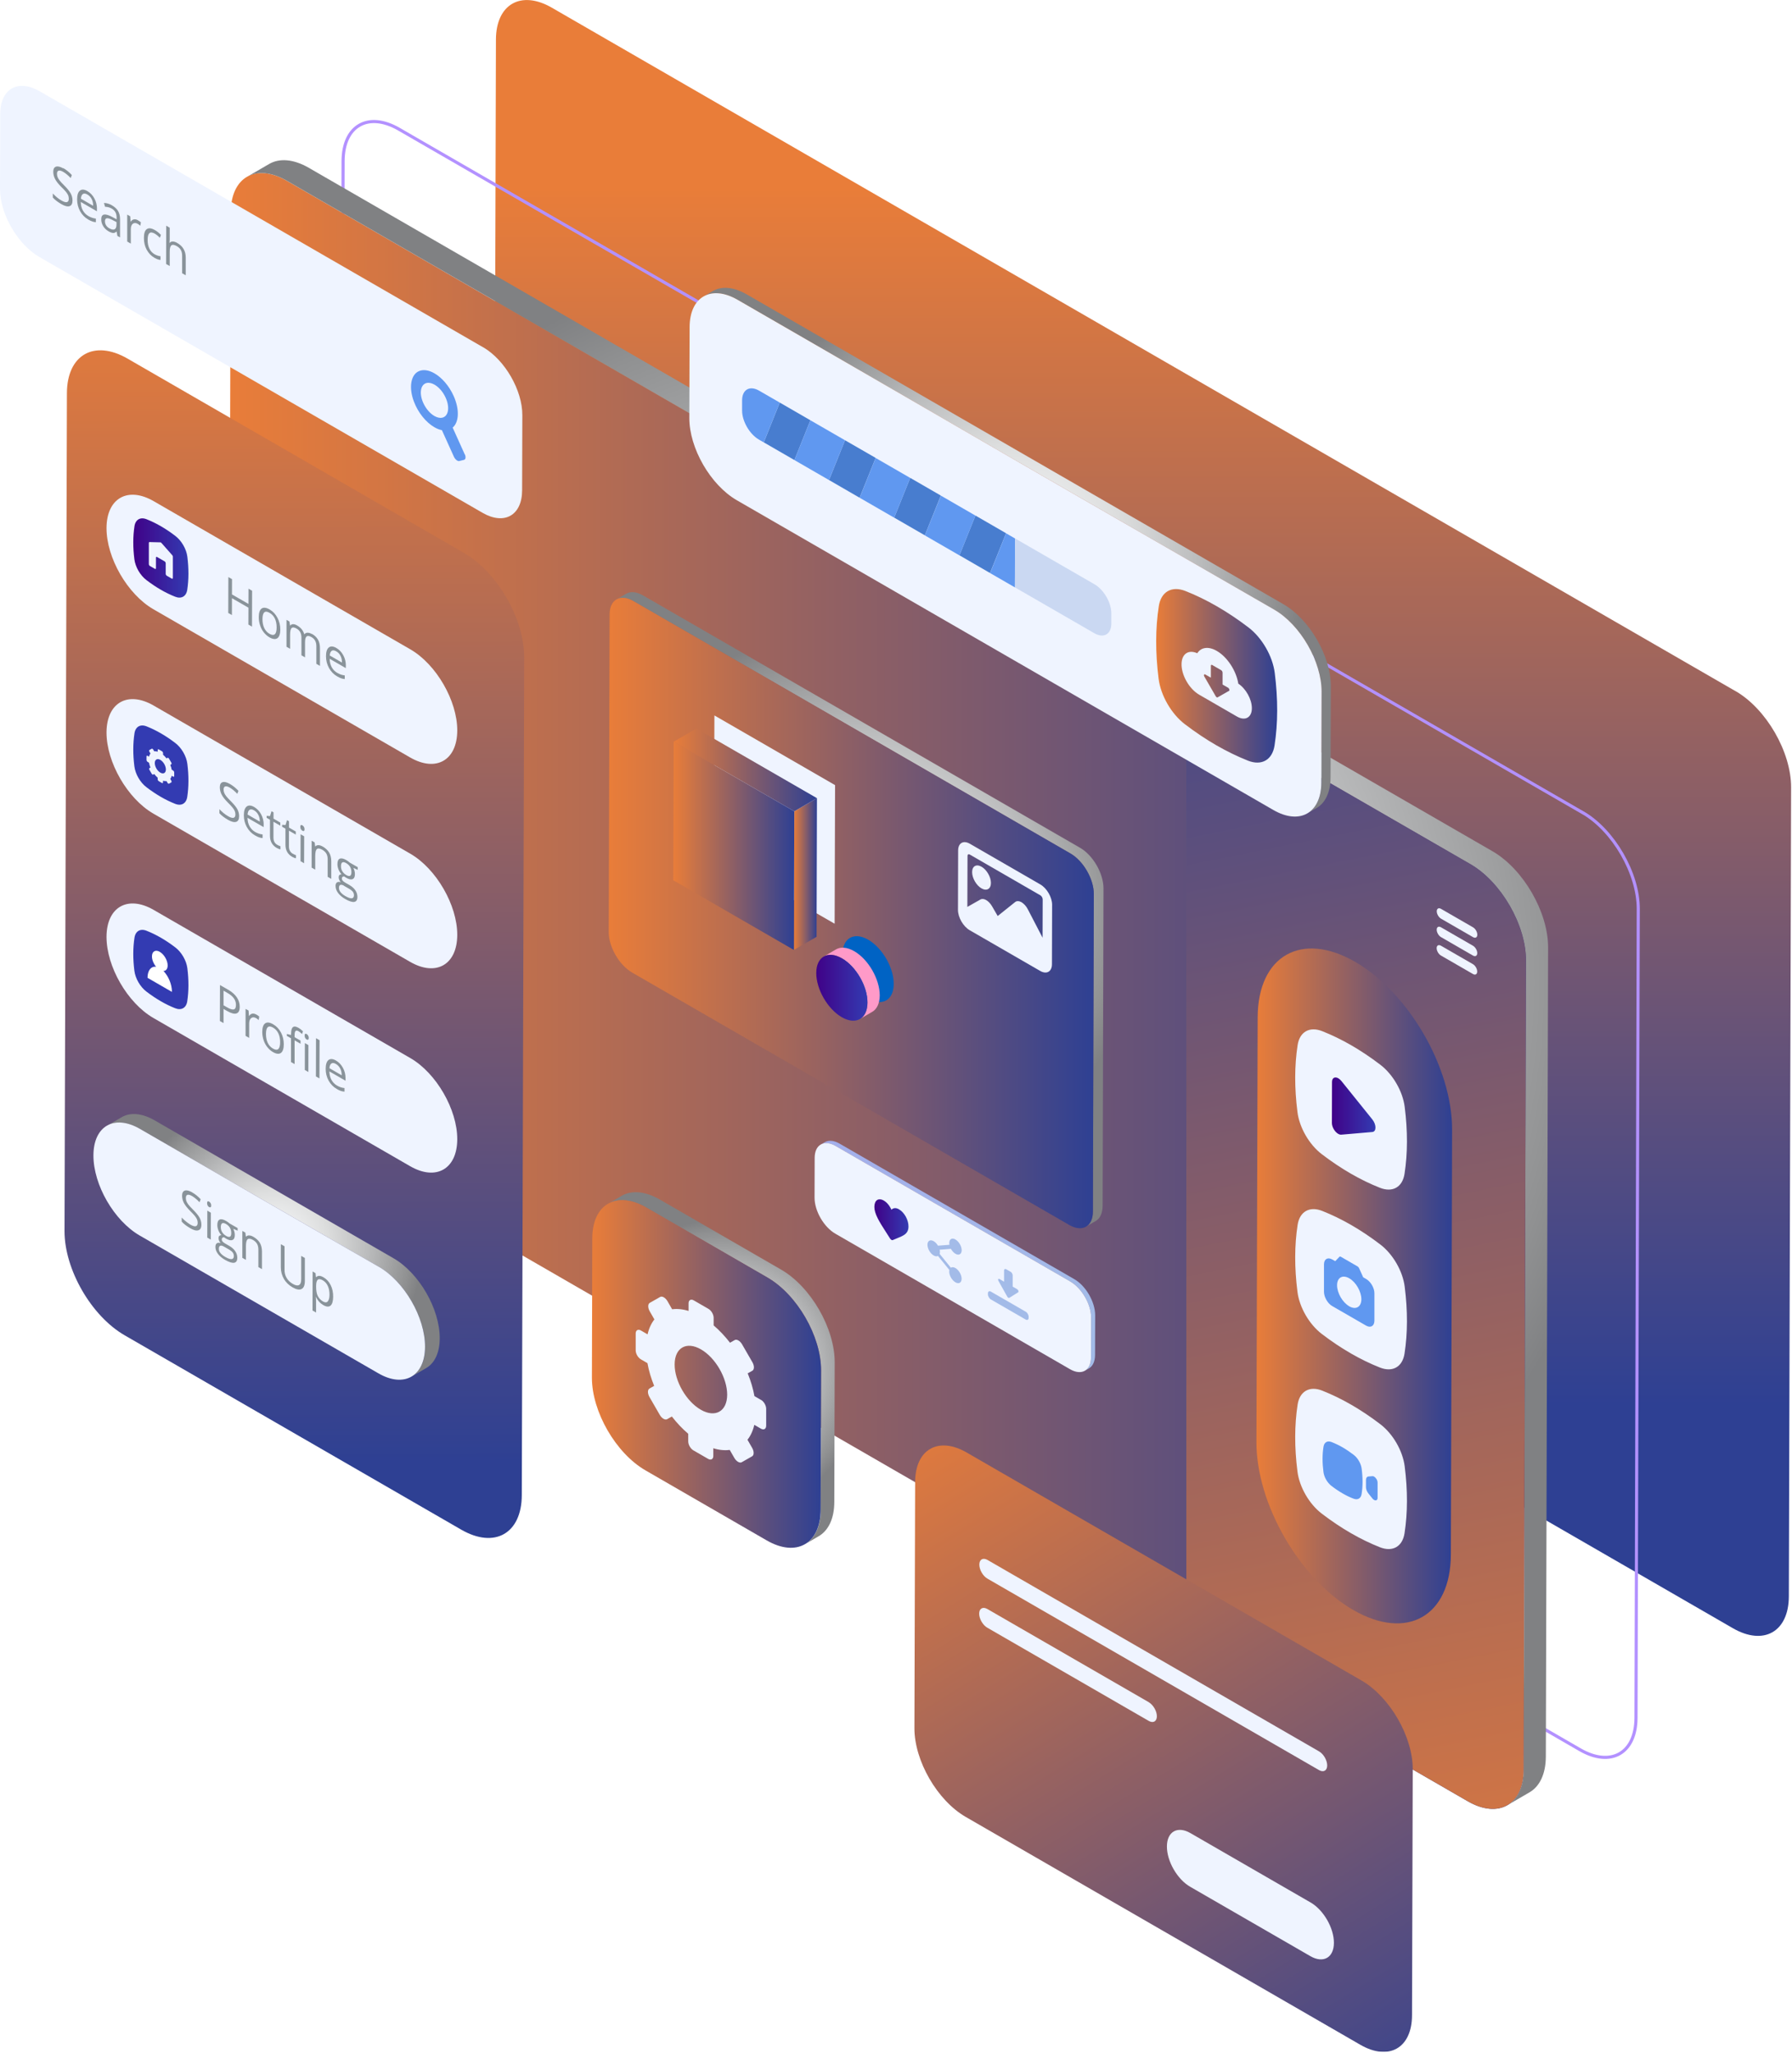 <svg xmlns="http://www.w3.org/2000/svg" width="323" height="370" viewBox="0 0 323 370" fill="none"><g clip-path="url(#clip0_483_35843)"><path d="M312.82 124.56C318.37 127.76 322.85 135.53 322.84 141.91L322.43 287.73C322.41 294.11 317.9 296.67 312.35 293.47L99.001 170.29C93.451 167.09 88.971 159.33 88.981 152.95L89.391 7.13C89.41 0.75 93.921 -1.82 99.471 1.39L312.82 124.57V124.56Z" fill="url(#paint0_linear_483_35843)"></path><path d="M285.27 146.46C290.82 149.66 295.3 157.43 295.29 163.81L294.88 309.63C294.86 316.01 290.35 318.57 284.8 315.37L71.45 192.19C65.9 188.99 61.42 181.23 61.43 174.85L61.84 29.03C61.86 22.65 66.37 20.08 71.92 23.29L285.27 146.47V146.46Z" stroke="#B391FF" stroke-width="0.56" stroke-miterlimit="10"></path><g filter="url(#filter0_d_483_35843)"><path d="M265.03 155.751C270.58 158.951 275.06 166.721 275.05 173.101L274.64 318.921C274.62 325.301 270.11 327.861 264.56 324.661L51.2 201.471C45.65 198.271 41.17 190.511 41.18 184.131L41.59 38.31C41.61 31.93 46.12 29.36 51.67 32.571L265.02 155.751H265.03Z" fill="url(#paint1_linear_483_35843)"></path><path d="M269.019 153.43L55.669 30.25C52.879 28.64 50.349 28.49 48.519 29.55L44.529 31.87C46.359 30.81 48.889 30.96 51.679 32.57L265.029 155.75C270.579 158.95 275.059 166.72 275.049 173.1L274.639 318.92C274.639 322.09 273.509 324.31 271.709 325.36L275.699 323.04C277.499 321.99 278.619 319.77 278.629 316.6L279.039 170.78C279.059 164.4 274.569 156.64 269.019 153.43Z" fill="url(#paint2_radial_483_35843)"></path></g><g filter="url(#filter1_d_483_35843)"><path d="M83.631 99.66C89.651 103.13 94.501 111.55 94.481 118.47L94.051 269.48C94.031 276.4 89.151 279.18 83.131 275.7L22.481 240.68C16.461 237.21 11.611 228.8 11.631 221.88L12.061 70.87C12.081 63.95 16.961 61.16 22.981 64.63L83.631 99.65V99.66Z" fill="url(#paint3_linear_483_35843)"></path></g><path d="M73.969 117.04C78.639 119.74 82.429 126.3 82.419 131.67C82.399 137.05 78.589 139.22 73.919 136.52L27.649 109.81C22.979 107.11 19.189 100.55 19.199 95.17C19.219 89.8 23.029 87.63 27.699 90.33L73.969 117.04Z" fill="#EFF4FF"></path><path d="M73.969 153.88C78.639 156.58 82.429 163.14 82.419 168.51C82.399 173.89 78.589 176.06 73.919 173.36L27.649 146.65C22.979 143.95 19.189 137.39 19.199 132.01C19.219 126.64 23.029 124.47 27.699 127.17L73.969 153.88Z" fill="#EFF4FF"></path><path d="M73.969 190.71C78.639 193.41 82.429 199.97 82.419 205.34C82.399 210.72 78.589 212.89 73.919 210.19L27.649 183.48C22.979 180.78 19.189 174.22 19.199 168.84C19.219 163.47 23.029 161.3 27.699 164L73.969 190.71Z" fill="#EFF4FF"></path><path d="M70.919 226.78L27.889 201.94C25.569 200.6 23.459 200.47 21.939 201.36L19.289 202.9C20.809 202.02 22.919 202.14 25.239 203.48L68.269 228.32C72.889 230.99 76.629 237.45 76.609 242.76C76.609 245.4 75.669 247.25 74.169 248.12L76.819 246.58C78.319 245.71 79.249 243.85 79.259 241.22C79.279 235.91 75.539 229.44 70.919 226.78Z" fill="url(#paint4_radial_483_35843)"></path><path d="M68.27 228.31C72.89 230.98 76.63 237.44 76.61 242.75C76.59 248.06 72.83 250.2 68.21 247.53L25.18 222.69C20.56 220.02 16.83 213.56 16.84 208.25C16.85 202.94 20.61 200.8 25.23 203.47L68.26 228.31H68.27Z" fill="#EFF4FF"></path><path d="M34.63 214.91C35.19 215.23 35.71 215.65 36.17 216.15L35.96 216.69C35.49 216.19 35.05 215.83 34.61 215.57C34.26 215.37 33.99 215.3 33.79 215.35C33.6 215.41 33.5 215.6 33.5 215.9C33.5 216.13 33.53 216.33 33.6 216.51C33.68 216.7 33.8 216.9 33.96 217.12C34.13 217.34 34.39 217.62 34.74 217.97C35.33 218.56 35.74 219.06 35.96 219.45C36.18 219.86 36.3 220.28 36.3 220.73C36.3 221.29 36.11 221.64 35.75 221.74C35.39 221.86 34.9 221.73 34.29 221.37C33.62 220.98 33.11 220.59 32.75 220.18V219.45C32.98 219.69 33.24 219.93 33.51 220.15C33.78 220.37 34.05 220.56 34.31 220.72C34.75 220.97 35.08 221.07 35.3 221.01C35.52 220.94 35.63 220.74 35.63 220.4C35.63 220.18 35.59 219.97 35.51 219.78C35.43 219.6 35.31 219.39 35.12 219.16C34.94 218.94 34.65 218.63 34.28 218.26C33.76 217.74 33.39 217.27 33.16 216.85C32.93 216.42 32.82 215.97 32.82 215.5C32.82 215.03 32.98 214.7 33.31 214.59C33.64 214.48 34.07 214.59 34.61 214.89L34.63 214.91Z" fill="#89939A"></path><path d="M37.359 223.06L37.369 218.21L38.009 218.58L37.999 223.43L37.359 223.06Z" fill="#89939A"></path><path d="M37.7 217.57C37.59 217.51 37.5 217.42 37.43 217.29C37.36 217.17 37.33 217.03 37.33 216.86C37.33 216.69 37.36 216.59 37.43 216.54C37.51 216.5 37.6 216.52 37.7 216.58C37.8 216.64 37.89 216.73 37.96 216.85C38.04 216.98 38.07 217.12 38.07 217.29C38.07 217.46 38.03 217.55 37.95 217.59C37.88 217.63 37.79 217.62 37.69 217.56L37.7 217.57Z" fill="#89939A"></path><path d="M42.831 221.36V221.82L42.05 221.48C42.12 221.62 42.181 221.79 42.24 221.99C42.3 222.19 42.321 222.39 42.321 222.6C42.321 223.08 42.181 223.37 41.901 223.49C41.611 223.61 41.23 223.53 40.73 223.24C40.611 223.17 40.49 223.09 40.38 223C40.1 223.01 39.971 223.14 39.971 223.39C39.971 223.52 40.011 223.65 40.111 223.76C40.211 223.88 40.37 224.01 40.6 224.14L41.35 224.57C41.81 224.84 42.16 225.15 42.401 225.52C42.651 225.88 42.77 226.28 42.77 226.69C42.77 227.23 42.581 227.53 42.2 227.6C41.821 227.66 41.27 227.48 40.55 227.07C40.001 226.75 39.571 226.39 39.27 225.98C38.971 225.57 38.821 225.15 38.831 224.72C38.831 224.43 38.91 224.22 39.081 224.09C39.24 223.97 39.48 223.96 39.77 224.06C39.66 223.94 39.571 223.8 39.501 223.64C39.42 223.48 39.391 223.32 39.391 223.17C39.391 222.99 39.431 222.85 39.511 222.77C39.59 222.69 39.721 222.63 39.901 222.61C39.681 222.38 39.501 222.1 39.37 221.77C39.24 221.44 39.17 221.12 39.17 220.8C39.17 220.27 39.31 219.94 39.59 219.81C39.87 219.69 40.261 219.77 40.77 220.07C40.99 220.2 41.191 220.34 41.361 220.5L42.821 221.34L42.831 221.36ZM40.37 224.69C40.081 224.52 39.85 224.47 39.691 224.54C39.52 224.61 39.45 224.79 39.45 225.09C39.45 225.35 39.541 225.61 39.74 225.85C39.931 226.09 40.211 226.32 40.571 226.53C41.111 226.84 41.501 226.97 41.761 226.94C42.02 226.9 42.141 226.73 42.151 226.41C42.151 226.15 42.081 225.92 41.941 225.74C41.8 225.56 41.531 225.35 41.141 225.13L40.37 224.69ZM40.74 222.75C41.37 223.11 41.681 222.95 41.681 222.25C41.681 221.52 41.37 220.98 40.74 220.61C40.441 220.44 40.2 220.39 40.041 220.49C39.88 220.58 39.8 220.81 39.8 221.18C39.8 221.52 39.88 221.82 40.05 222.09C40.221 222.36 40.45 222.58 40.751 222.75" fill="#89939A"></path><path d="M45.69 222.93C46.19 223.22 46.58 223.58 46.84 224.01C47.09 224.44 47.22 224.96 47.22 225.59V228.75L46.57 228.38V225.24C46.57 224.85 46.5 224.5 46.35 224.22C46.19 223.93 45.95 223.69 45.62 223.5C45.17 223.24 44.85 223.2 44.65 223.35C44.44 223.5 44.34 223.9 44.33 224.53V227.08L43.68 226.71V221.86L44.22 222.16L44.32 222.88L44.35 222.9C44.48 222.74 44.66 222.66 44.9 222.67C45.14 222.67 45.4 222.76 45.69 222.93Z" fill="#89939A"></path><path d="M54.949 226.74V230.93C54.939 231.67 54.739 232.14 54.349 232.33C53.969 232.53 53.429 232.43 52.749 232.04C52.069 231.65 51.539 231.14 51.169 230.5C50.799 229.86 50.619 229.17 50.619 228.42V224.25L51.289 224.63V228.86C51.279 229.4 51.399 229.89 51.659 230.32C51.909 230.76 52.289 231.13 52.799 231.42C53.269 231.69 53.639 231.76 53.899 231.61C54.159 231.46 54.289 231.13 54.289 230.58V226.36L54.959 226.74H54.949Z" fill="#89939A"></path><path d="M59.6 231.62C59.91 232.24 60.06 232.94 60.05 233.73C60.04 234.52 59.89 235.05 59.58 235.32C59.27 235.58 58.84 235.55 58.29 235.24C58.02 235.08 57.77 234.89 57.54 234.64C57.31 234.39 57.12 234.1 56.97 233.77L56.93 233.74C56.96 234.04 56.97 234.32 56.97 234.57V236.57L56.33 236.2L56.35 229.17L56.87 229.47L56.95 230.18L56.98 230.2C57.15 230.03 57.34 229.95 57.56 229.96C57.78 229.96 58.03 230.06 58.31 230.22C58.87 230.54 59.3 231.01 59.6 231.63V231.62ZM59.07 234.56C59.28 234.34 59.39 233.93 59.39 233.34C59.39 232.75 59.29 232.21 59.08 231.77C58.88 231.33 58.58 231 58.21 230.78C57.78 230.53 57.47 230.49 57.28 230.65C57.09 230.81 56.98 231.19 56.98 231.79V231.95C56.98 232.63 57.08 233.18 57.28 233.59C57.48 233.99 57.79 234.32 58.23 234.58C58.59 234.79 58.88 234.78 59.09 234.56" fill="#89939A"></path><path d="M29.01 94.85C29.87 95.35 30.74 95.93 31.6 96.59C32.72 97.44 33.6 98.96 33.77 100.35C34.04 102.49 34.03 104.48 33.75 106.31C33.57 107.49 32.69 108 31.57 107.55C30.71 107.21 29.84 106.79 28.98 106.29C28.12 105.79 27.25 105.21 26.39 104.55C25.27 103.7 24.39 102.18 24.22 100.79C23.95 98.65 23.96 96.66 24.24 94.83C24.42 93.65 25.3 93.14 26.42 93.59C27.28 93.93 28.15 94.35 29.01 94.85Z" fill="url(#paint5_linear_483_35843)"></path><path d="M29 97.77C29 97.77 29.06 97.81 29.08 97.84L31.05 100.07C31.12 100.14 31.16 100.24 31.16 100.33V104.18C31.15 104.3 31.06 104.35 30.96 104.29L30.06 103.77C29.96 103.71 29.87 103.56 29.87 103.44V101.52C29.87 101.4 29.79 101.26 29.69 101.19L28.3 100.39C28.2 100.33 28.11 100.38 28.11 100.5V102.42C28.11 102.54 28.02 102.59 27.92 102.53L27.02 102.01C26.92 101.95 26.83 101.8 26.83 101.68V97.83C26.84 97.75 26.88 97.69 26.95 97.7L28.93 97.75C28.93 97.75 28.98 97.75 29.01 97.78L29 97.77Z" fill="#EFF4FF"></path><path d="M45.441 106.48L45.421 112.95L44.771 112.57L44.781 109.53L41.811 107.82L41.801 110.86L41.141 110.48L41.161 104.01L41.821 104.39L41.811 107.14L44.781 108.85L44.791 106.1L45.441 106.48Z" fill="#89939A"></path><path d="M50.001 111.33C50.351 111.99 50.521 112.7 50.521 113.47C50.521 114.24 50.341 114.78 50.001 115.03C49.651 115.27 49.171 115.22 48.561 114.87C48.181 114.65 47.851 114.35 47.551 113.98C47.251 113.61 47.031 113.18 46.881 112.71C46.721 112.24 46.641 111.75 46.641 111.23C46.641 110.44 46.821 109.92 47.161 109.68C47.511 109.44 47.991 109.5 48.601 109.85C49.211 110.2 49.661 110.69 50.001 111.34V111.33ZM49.531 114.32C49.751 114.12 49.861 113.71 49.861 113.08C49.861 112.45 49.751 111.93 49.541 111.48C49.321 111.04 49.011 110.69 48.581 110.45C48.151 110.21 47.851 110.18 47.631 110.38C47.421 110.57 47.311 110.98 47.311 111.6C47.311 112.22 47.421 112.76 47.631 113.2C47.851 113.65 48.161 114 48.581 114.24C49.001 114.48 49.311 114.5 49.531 114.31" fill="#89939A"></path><path d="M56.251 114.26C56.721 114.53 57.081 114.88 57.321 115.3C57.561 115.72 57.671 116.24 57.671 116.86V120.02L57.021 119.65V116.5C57.021 116.11 56.961 115.78 56.811 115.5C56.671 115.23 56.451 115 56.141 114.83C55.741 114.6 55.451 114.56 55.261 114.72C55.071 114.87 54.981 115.23 54.981 115.77V118.48L54.331 118.11V114.96C54.331 114.57 54.271 114.24 54.121 113.96C53.981 113.69 53.761 113.46 53.451 113.29C53.051 113.06 52.751 113.03 52.571 113.19C52.381 113.36 52.291 113.76 52.291 114.39V116.94L51.641 116.57V111.72L52.171 112.02L52.281 112.74L52.311 112.76C52.431 112.59 52.601 112.51 52.821 112.5C53.041 112.5 53.281 112.57 53.551 112.73C54.211 113.11 54.641 113.63 54.841 114.3L54.871 114.32C55.001 114.14 55.181 114.04 55.421 114.04C55.661 114.03 55.931 114.11 56.241 114.29L56.251 114.26Z" fill="#89939A"></path><path d="M62.33 119.95V120.42L59.42 118.74C59.43 119.31 59.56 119.82 59.79 120.26C60.03 120.69 60.36 121.03 60.79 121.28C61.24 121.54 61.7 121.69 62.14 121.73V122.39C61.91 122.37 61.7 122.33 61.5 122.26C61.3 122.19 61.05 122.08 60.77 121.91C60.15 121.55 59.66 121.05 59.3 120.4C58.94 119.76 58.76 119.04 58.76 118.27C58.76 117.5 58.93 116.96 59.27 116.7C59.6 116.43 60.06 116.46 60.63 116.79C61.15 117.09 61.57 117.53 61.88 118.11C62.19 118.69 62.34 119.3 62.34 119.96L62.33 119.95ZM59.43 118.14L61.64 119.42C61.64 118.96 61.55 118.55 61.37 118.2C61.19 117.85 60.94 117.58 60.6 117.39C60.26 117.2 59.99 117.16 59.79 117.3C59.59 117.44 59.47 117.72 59.43 118.14Z" fill="#89939A"></path><path d="M29.01 132.18C29.87 132.68 30.74 133.26 31.6 133.92C32.72 134.77 33.6 136.29 33.77 137.68C34.04 139.82 34.03 141.81 33.75 143.64C33.57 144.82 32.69 145.33 31.57 144.88C30.71 144.54 29.84 144.12 28.98 143.62C28.12 143.12 27.25 142.54 26.39 141.88C25.27 141.03 24.39 139.51 24.22 138.12C23.95 135.98 23.96 133.99 24.24 132.16C24.42 130.98 25.3 130.47 26.42 130.92C27.28 131.26 28.15 131.68 29.01 132.18Z" fill="url(#paint6_linear_483_35843)"></path><path d="M31.2 138.88C31.31 138.94 31.4 139.1 31.4 139.22V139.86C31.4 139.99 31.31 140.04 31.2 139.97L30.95 139.82C30.9 140.05 30.81 140.24 30.69 140.39L30.87 140.7C30.95 140.83 30.95 140.98 30.87 141.02L30.47 141.25C30.47 141.25 30.38 141.26 30.33 141.24C30.28 141.21 30.23 141.16 30.19 141.09L30.01 140.78C29.82 140.81 29.61 140.78 29.38 140.72V141.01C29.38 141.14 29.29 141.19 29.18 141.12L28.62 140.8C28.51 140.74 28.42 140.59 28.42 140.46V140.17C28.2 139.98 27.99 139.76 27.8 139.51L27.62 139.61C27.62 139.61 27.53 139.63 27.48 139.6C27.43 139.57 27.38 139.52 27.34 139.45L26.94 138.76C26.86 138.63 26.86 138.48 26.94 138.44L27.12 138.34C27 138.05 26.91 137.76 26.86 137.47L26.61 137.32C26.5 137.26 26.41 137.1 26.41 136.98V136.34C26.41 136.21 26.5 136.16 26.61 136.23L26.86 136.38C26.91 136.15 27 135.96 27.12 135.81L26.94 135.5C26.86 135.37 26.86 135.22 26.94 135.18L27.34 134.95C27.34 134.95 27.43 134.93 27.48 134.96C27.53 134.99 27.58 135.04 27.62 135.11L27.8 135.42C27.99 135.39 28.2 135.42 28.43 135.48V135.19C28.43 135.06 28.52 135.01 28.63 135.08L29.19 135.4C29.3 135.46 29.39 135.62 29.39 135.74V136.03C29.61 136.22 29.82 136.44 30.01 136.69L30.19 136.59C30.19 136.59 30.28 136.57 30.33 136.6C30.38 136.63 30.43 136.68 30.47 136.75L30.87 137.44C30.95 137.57 30.95 137.72 30.87 137.76L30.69 137.86C30.81 138.15 30.9 138.44 30.95 138.73L31.2 138.88ZM28.9 139.26C29.45 139.58 29.9 139.32 29.9 138.69C29.9 138.06 29.46 137.28 28.9 136.96C28.35 136.64 27.9 136.9 27.9 137.53C27.9 138.17 28.34 138.94 28.9 139.26Z" fill="#EFF4FF"></path><path d="M41.441 141.3C42.001 141.62 42.511 142.04 42.981 142.54L42.771 143.08C42.301 142.58 41.851 142.21 41.421 141.96C41.071 141.76 40.801 141.68 40.601 141.74C40.411 141.8 40.311 141.97 40.301 142.28C40.301 142.5 40.341 142.71 40.411 142.89C40.481 143.08 40.601 143.27 40.771 143.5C40.941 143.72 41.201 144 41.551 144.35C42.141 144.94 42.541 145.42 42.771 145.83C42.991 146.24 43.101 146.66 43.101 147.1C43.101 147.67 42.921 148.02 42.561 148.13C42.201 148.24 41.711 148.12 41.091 147.76C40.431 147.38 39.911 146.98 39.551 146.58V145.85C39.781 146.09 40.041 146.33 40.301 146.55C40.571 146.77 40.841 146.96 41.111 147.11C41.541 147.36 41.881 147.46 42.101 147.4C42.321 147.33 42.431 147.14 42.431 146.8C42.431 146.57 42.391 146.36 42.311 146.18C42.231 145.99 42.101 145.78 41.921 145.56C41.741 145.33 41.451 145.03 41.081 144.66C40.561 144.14 40.181 143.66 39.961 143.24C39.741 142.82 39.621 142.36 39.621 141.89C39.621 141.39 39.791 141.08 40.111 140.98C40.441 140.87 40.871 140.98 41.411 141.29L41.441 141.3Z" fill="#89939A"></path><path d="M47.521 148.62V149.08L44.611 147.4C44.621 147.98 44.741 148.48 44.981 148.92C45.221 149.35 45.551 149.7 45.981 149.95C46.411 150.2 46.891 150.36 47.331 150.4V151.05C47.101 151.04 46.891 150.99 46.691 150.92C46.491 150.85 46.241 150.74 45.961 150.57C45.331 150.21 44.841 149.7 44.491 149.07C44.131 148.42 43.951 147.71 43.951 146.94C43.951 146.17 44.121 145.63 44.461 145.37C44.791 145.1 45.251 145.13 45.811 145.45C46.341 145.76 46.761 146.2 47.071 146.78C47.381 147.36 47.531 147.98 47.531 148.63L47.521 148.62ZM44.621 146.81L46.831 148.09C46.831 147.63 46.741 147.22 46.561 146.87C46.381 146.52 46.121 146.24 45.791 146.05C45.461 145.86 45.181 145.83 44.981 145.96C44.771 146.1 44.661 146.38 44.621 146.81Z" fill="#89939A"></path><path d="M49.3 146.42V147.55L50.52 148.26V148.82L49.291 148.11V150.97C49.291 151.26 49.34 151.52 49.461 151.75C49.581 151.97 49.751 152.14 49.961 152.26C50.071 152.33 50.181 152.38 50.291 152.43C50.401 152.47 50.48 152.5 50.55 152.52V153.08C50.48 153.08 50.38 153.05 50.24 153C50.111 152.94 49.98 152.89 49.88 152.83C49.06 152.36 48.66 151.63 48.66 150.64V147.75L48.06 147.4V147.05L48.67 147.09L48.941 146.21L49.31 146.42H49.3Z" fill="#89939A"></path><path d="M52.092 148.03V149.16L53.312 149.87V150.43L52.082 149.72V152.58C52.082 152.87 52.132 153.13 52.262 153.36C52.382 153.58 52.552 153.75 52.762 153.87C52.872 153.93 52.982 153.99 53.092 154.04C53.192 154.08 53.282 154.1 53.342 154.13V154.69C53.272 154.69 53.172 154.66 53.032 154.61C52.902 154.55 52.772 154.5 52.672 154.44C51.852 153.97 51.452 153.24 51.452 152.25V149.36L50.852 149.01V148.66L51.462 148.7L51.732 147.82L52.102 148.03H52.092Z" fill="#89939A"></path><path d="M54.17 155.22L54.18 150.37L54.83 150.74L54.81 155.59L54.17 155.22Z" fill="#89939A"></path><path d="M54.511 149.73C54.401 149.67 54.311 149.58 54.241 149.46C54.161 149.34 54.131 149.19 54.131 149.02C54.131 148.85 54.161 148.75 54.241 148.72C54.311 148.68 54.401 148.69 54.511 148.76C54.611 148.82 54.701 148.91 54.781 149.03C54.851 149.15 54.891 149.3 54.891 149.46C54.891 149.62 54.851 149.73 54.781 149.77C54.701 149.81 54.611 149.79 54.511 149.73Z" fill="#89939A"></path><path d="M58.18 152.58C58.68 152.87 59.07 153.24 59.33 153.67C59.58 154.1 59.71 154.62 59.71 155.25V158.41L59.06 158.04V154.9C59.06 154.5 58.99 154.17 58.84 153.88C58.68 153.6 58.44 153.36 58.11 153.17C57.66 152.91 57.34 152.86 57.14 153.02C56.93 153.17 56.83 153.57 56.82 154.2V156.75L56.17 156.38V151.53L56.71 151.83L56.81 152.55L56.84 152.57C56.97 152.4 57.15 152.33 57.39 152.33C57.63 152.33 57.89 152.42 58.18 152.59V152.58Z" fill="#89939A"></path><path d="M64.481 156.32V156.78L63.7 156.43C63.77 156.58 63.831 156.75 63.891 156.95C63.95 157.14 63.971 157.35 63.971 157.56C63.971 158.03 63.831 158.33 63.55 158.45C63.27 158.57 62.88 158.49 62.391 158.2C62.261 158.13 62.141 158.04 62.031 157.96C61.751 157.96 61.62 158.1 61.62 158.35C61.62 158.48 61.66 158.6 61.761 158.72C61.861 158.84 62.02 158.97 62.251 159.1L63.001 159.53C63.461 159.8 63.81 160.11 64.05 160.47C64.3 160.83 64.421 161.23 64.421 161.65C64.421 162.19 64.231 162.49 63.85 162.56C63.471 162.62 62.92 162.44 62.211 162.03C61.651 161.71 61.23 161.34 60.931 160.94C60.63 160.53 60.48 160.11 60.48 159.67C60.48 159.38 60.56 159.17 60.73 159.05C60.901 158.93 61.13 158.92 61.42 159.01C61.321 158.9 61.221 158.76 61.151 158.6C61.071 158.43 61.041 158.28 61.041 158.13C61.041 157.95 61.081 157.81 61.16 157.73C61.24 157.65 61.37 157.59 61.55 157.57C61.331 157.34 61.151 157.06 61.02 156.73C60.891 156.4 60.821 156.08 60.821 155.76C60.821 155.22 60.961 154.89 61.24 154.77C61.52 154.65 61.91 154.72 62.42 155.02C62.641 155.15 62.84 155.29 63.02 155.46L64.481 156.3V156.32ZM62.02 159.65C61.73 159.48 61.501 159.43 61.34 159.5C61.17 159.56 61.1 159.75 61.1 160.04C61.1 160.3 61.191 160.56 61.391 160.81C61.581 161.05 61.861 161.28 62.221 161.49C62.761 161.8 63.151 161.94 63.41 161.91C63.67 161.87 63.791 161.69 63.8 161.38C63.8 161.12 63.73 160.9 63.59 160.72C63.45 160.54 63.181 160.33 62.791 160.11L62.02 159.67M62.401 157.71C63.02 158.07 63.331 157.9 63.34 157.21C63.34 156.48 63.031 155.94 62.401 155.57C62.1 155.4 61.861 155.35 61.7 155.44C61.541 155.54 61.461 155.76 61.461 156.13C61.461 156.47 61.541 156.78 61.711 157.04C61.88 157.32 62.111 157.54 62.41 157.71" fill="#89939A"></path><path d="M29.01 169.02C29.87 169.52 30.74 170.1 31.6 170.76C32.72 171.61 33.6 173.13 33.77 174.52C34.04 176.66 34.03 178.65 33.75 180.48C33.57 181.66 32.69 182.17 31.57 181.72C30.71 181.38 29.84 180.96 28.98 180.46C28.12 179.96 27.25 179.38 26.39 178.72C25.27 177.87 24.39 176.35 24.22 174.96C23.95 172.82 23.96 170.83 24.24 169C24.42 167.82 25.3 167.31 26.42 167.76C27.28 168.1 28.15 168.52 29.01 169.02Z" fill="url(#paint7_linear_483_35843)"></path><path d="M28.8 171.56C29.58 172.01 30.22 173.11 30.22 174.01C30.22 174.64 29.91 175 29.46 175.01C30.35 175.91 31 177.43 30.99 178.78L26.59 176.24C26.59 174.89 27.25 174.12 28.14 174.25C27.69 173.72 27.38 172.99 27.39 172.37C27.39 171.47 28.03 171.1 28.81 171.56H28.8Z" fill="white"></path><path d="M41.101 178.37C42.511 179.18 43.211 180.22 43.211 181.48C43.211 182.14 43.011 182.53 42.621 182.66C42.241 182.79 41.671 182.64 40.951 182.23L40.291 181.85V184.4L39.631 184.02L39.651 177.54L41.111 178.38L41.101 178.37ZM42.141 181.94C42.401 181.87 42.531 181.6 42.531 181.12C42.531 180.69 42.411 180.3 42.161 179.95C41.921 179.6 41.541 179.28 41.021 178.98L40.291 178.56V181.19L40.871 181.53C41.451 181.87 41.871 182 42.141 181.94Z" fill="#89939A"></path><path d="M46.212 182.86C46.402 182.97 46.572 183.09 46.722 183.21L46.632 183.85C46.452 183.7 46.302 183.58 46.162 183.51C45.822 183.31 45.532 183.31 45.282 183.49C45.042 183.67 44.912 183.99 44.912 184.47V187.07L44.262 186.7V181.84L44.802 182.14L44.872 183.09L44.902 183.11C45.052 182.88 45.252 182.75 45.462 182.7C45.682 182.66 45.932 182.71 46.192 182.86H46.212Z" fill="#89939A"></path><path d="M50.642 186.09C50.981 186.74 51.151 187.45 51.151 188.22C51.151 188.99 50.971 189.54 50.632 189.78C50.282 190.03 49.801 189.97 49.191 189.62C48.812 189.4 48.481 189.1 48.181 188.73C47.892 188.36 47.661 187.94 47.511 187.47C47.352 187 47.272 186.5 47.272 185.99C47.272 185.21 47.452 184.69 47.791 184.45C48.142 184.2 48.621 184.26 49.231 184.61C49.842 184.96 50.291 185.45 50.642 186.1V186.09ZM50.161 189.08C50.371 188.88 50.492 188.47 50.492 187.84C50.492 187.21 50.382 186.69 50.172 186.25C49.952 185.8 49.632 185.45 49.212 185.21C48.791 184.97 48.481 184.95 48.261 185.14C48.051 185.33 47.941 185.74 47.941 186.36C47.941 186.98 48.051 187.52 48.261 187.97C48.481 188.42 48.791 188.76 49.212 189C49.632 189.24 49.941 189.26 50.172 189.07" fill="#89939A"></path><path d="M54.941 192.85L54.951 188L55.591 188.37L55.581 193.22L54.941 192.85Z" fill="#89939A"></path><path d="M55.28 187.36C55.17 187.3 55.08 187.21 55.01 187.08C54.94 186.96 54.91 186.82 54.91 186.65C54.91 186.48 54.94 186.38 55.01 186.34C55.09 186.3 55.18 186.32 55.28 186.38C55.38 186.44 55.47 186.53 55.54 186.65C55.62 186.78 55.65 186.91 55.65 187.08C55.65 187.25 55.61 187.34 55.53 187.38C55.46 187.43 55.37 187.41 55.27 187.35L55.28 187.36Z" fill="#89939A"></path><path d="M52.471 186.27C52.471 185.07 52.931 184.74 53.831 185.27C54.051 185.4 54.321 185.6 54.611 185.88L54.441 186.37C54.191 186.14 53.981 185.97 53.811 185.87C53.571 185.73 53.391 185.71 53.271 185.83C53.151 185.95 53.101 186.21 53.101 186.62V186.94L54.171 187.56V188.13L53.101 187.51V191.79L52.451 191.42V187.14L51.701 186.7V186.37L52.461 186.54V186.27H52.471Z" fill="#89939A"></path><path d="M57.601 187.49L57.581 194.38L56.941 194.01L56.961 187.12L57.601 187.49Z" fill="#89939A"></path><path d="M62.281 194.33V194.79L59.371 193.11C59.381 193.69 59.511 194.2 59.741 194.63C59.981 195.06 60.311 195.41 60.741 195.66C61.201 195.93 61.651 196.07 62.091 196.11V196.76C61.861 196.74 61.651 196.7 61.441 196.63C61.241 196.57 61.001 196.45 60.711 196.28C60.081 195.92 59.591 195.41 59.231 194.77C58.871 194.12 58.701 193.41 58.701 192.64C58.701 191.87 58.871 191.33 59.201 191.06C59.541 190.8 59.991 190.82 60.561 191.15C61.091 191.46 61.501 191.89 61.821 192.48C62.131 193.06 62.281 193.67 62.281 194.33ZM59.381 192.53L61.591 193.81C61.591 193.35 61.501 192.94 61.321 192.59C61.141 192.24 60.891 191.97 60.551 191.77C60.211 191.57 59.941 191.54 59.741 191.68C59.531 191.82 59.411 192.1 59.381 192.53Z" fill="#89939A"></path><g filter="url(#filter2_d_483_35843)"><path d="M87.07 62.58C91 64.85 94.17 70.34 94.15 74.85L94.11 88.37C94.1 92.88 90.91 94.7 86.98 92.43L7.08 46.31C3.16 44.04 -0.01 38.55 2.35944e-05 34.04L0.04 20.52C0.05 16.01 3.24 14.19 7.17 16.46L87.07 62.59V62.58Z" fill="#EFF4FF"></path></g><path d="M83.79 81.9C84 82.38 83.93 82.83 83.62 82.89L82.79 83.09C82.67 83.12 82.53 83.09 82.39 83C82.18 82.88 81.97 82.64 81.83 82.35L79.65 77.53C79.21 77.45 78.75 77.27 78.29 77C76.82 76.15 75.37 74.43 74.59 72.34C73.66 69.84 74.04 67.54 75.5 66.9C76.32 66.54 77.32 66.72 78.31 67.29C79.64 68.06 80.94 69.53 81.76 71.35C82.86 73.79 82.74 76.09 81.59 77.07L83.77 81.9H83.79ZM79.73 75.28C80.84 75.02 81.11 73.41 80.33 71.69C79.86 70.63 79.1 69.78 78.32 69.33C77.83 69.05 77.34 68.93 76.9 69.03C75.79 69.29 75.52 70.9 76.29 72.62C76.77 73.68 77.53 74.54 78.3 74.98C78.79 75.26 79.28 75.38 79.72 75.28" fill="#6098F0"></path><path d="M11.409 30.3C11.97 30.62 12.479 31.04 12.95 31.55L12.739 32.09C12.27 31.6 11.819 31.22 11.38 30.97C11.04 30.77 10.77 30.7 10.569 30.76C10.37 30.82 10.28 31 10.27 31.3C10.27 31.53 10.309 31.73 10.38 31.92C10.45 32.1 10.569 32.3 10.739 32.52C10.909 32.74 11.169 33.03 11.52 33.37C12.11 33.95 12.509 34.45 12.739 34.86C12.96 35.26 13.069 35.69 13.069 36.13C13.069 36.7 12.889 37.04 12.53 37.16C12.169 37.27 11.68 37.15 11.059 36.79C10.399 36.41 9.88 36.01 9.52 35.6V34.87C9.75 35.12 10.009 35.36 10.27 35.58C10.54 35.8 10.809 35.99 11.079 36.14C11.509 36.39 11.85 36.49 12.069 36.43C12.29 36.36 12.399 36.16 12.399 35.83C12.399 35.6 12.36 35.4 12.29 35.21C12.21 35.03 12.079 34.82 11.899 34.59C11.72 34.37 11.44 34.07 11.059 33.7C10.54 33.18 10.159 32.71 9.94 32.29C9.72 31.87 9.6 31.41 9.6 30.94C9.6 30.47 9.77 30.14 10.089 30.04C10.419 29.93 10.85 30.04 11.389 30.34L11.409 30.3Z" fill="#89939A"></path><path d="M17.47 37.62V38.081L14.56 36.401C14.57 36.98 14.69 37.48 14.93 37.92C15.17 38.35 15.5 38.691 15.93 38.941C16.36 39.191 16.83 39.35 17.28 39.401V40.05C17.05 40.031 16.84 39.99 16.64 39.92C16.44 39.85 16.19 39.74 15.91 39.571C15.28 39.211 14.79 38.7 14.44 38.071C14.08 37.42 13.9 36.711 13.9 35.931C13.9 35.151 14.07 34.62 14.41 34.361C14.74 34.09 15.2 34.12 15.76 34.45C16.29 34.761 16.71 35.2 17.02 35.781C17.33 36.35 17.48 36.971 17.48 37.63L17.47 37.62ZM14.58 35.81L16.79 37.09C16.79 36.63 16.7 36.221 16.52 35.87C16.34 35.52 16.08 35.251 15.75 35.06C15.42 34.87 15.14 34.831 14.94 34.971C14.73 35.111 14.62 35.391 14.58 35.81Z" fill="#89939A"></path><path d="M21.279 38.03C21.519 38.43 21.639 38.91 21.639 39.47V42.79L21.159 42.52L21.029 41.76L20.999 41.74C20.789 41.92 20.579 42.01 20.369 41.99C20.159 41.97 19.899 41.88 19.579 41.7C19.159 41.46 18.829 41.14 18.599 40.76C18.359 40.37 18.239 39.95 18.249 39.5C18.249 38.52 18.939 38.4 20.299 39.14L21.019 39.53V39.23C21.019 38.85 20.949 38.53 20.809 38.26C20.669 38 20.439 37.77 20.129 37.59C19.779 37.39 19.379 37.28 18.939 37.27L18.739 36.59C18.949 36.58 19.169 36.61 19.419 36.68C19.669 36.75 19.919 36.86 20.169 37C20.669 37.29 21.039 37.64 21.289 38.03H21.279ZM20.999 40.47V40.03L20.359 39.7C19.849 39.42 19.489 39.31 19.259 39.34C19.029 39.37 18.919 39.56 18.919 39.89C18.919 40.15 18.989 40.4 19.129 40.62C19.269 40.84 19.459 41.02 19.719 41.16C20.119 41.39 20.429 41.44 20.659 41.33C20.879 41.21 20.999 40.92 20.999 40.47Z" fill="#89939A"></path><path d="M24.89 39.72C25.08 39.83 25.24 39.94 25.39 40.06L25.3 40.69C25.13 40.55 24.97 40.43 24.83 40.35C24.49 40.15 24.2 40.15 23.95 40.32C23.71 40.5 23.58 40.83 23.58 41.31V43.91L22.93 43.54V38.68L23.47 38.99L23.54 39.93L23.57 39.95C23.72 39.72 23.92 39.58 24.14 39.54C24.36 39.5 24.6 39.54 24.87 39.7L24.89 39.72Z" fill="#89939A"></path><path d="M27.919 41.47C28.119 41.58 28.32 41.72 28.529 41.89C28.73 42.06 28.89 42.21 29.009 42.34L28.809 42.86C28.669 42.71 28.52 42.57 28.349 42.43C28.18 42.29 28.029 42.19 27.899 42.11C27.04 41.62 26.61 41.99 26.61 43.25C26.61 43.84 26.709 44.37 26.919 44.8C27.13 45.24 27.439 45.58 27.849 45.82C28.2 46.02 28.559 46.14 28.93 46.19V46.84C28.649 46.84 28.29 46.73 27.86 46.48C27.25 46.13 26.779 45.63 26.439 45.01C26.099 44.38 25.939 43.68 25.939 42.88C25.939 42.08 26.11 41.54 26.459 41.3C26.799 41.05 27.29 41.11 27.919 41.47Z" fill="#89939A"></path><path d="M30.59 41.05V43.14C30.59 43.39 30.579 43.59 30.559 43.75L30.599 43.77C30.72 43.61 30.899 43.52 31.14 43.53C31.369 43.53 31.64 43.61 31.93 43.78C32.45 44.08 32.84 44.44 33.09 44.88C33.349 45.31 33.48 45.83 33.48 46.45V49.62L32.83 49.25V46.11C32.83 45.71 32.76 45.38 32.609 45.09C32.459 44.8 32.209 44.56 31.88 44.37C31.43 44.11 31.11 44.06 30.899 44.22C30.689 44.38 30.59 44.78 30.59 45.41V47.95L29.939 47.58L29.959 40.68L30.599 41.05H30.59Z" fill="#89939A"></path><g filter="url(#filter3_d_483_35843)"><path d="M194.671 152.8L115.891 107.31C114.711 106.63 113.641 106.57 112.871 107.01L111.121 108.02C111.891 107.57 112.961 107.63 114.141 108.32L192.921 153.81C195.271 155.16 197.161 158.44 197.151 161.13L196.991 218.36C196.991 219.7 196.511 220.64 195.751 221.08L197.501 220.07C198.261 219.63 198.731 218.69 198.741 217.35L198.901 160.12C198.901 157.43 197.021 154.15 194.671 152.8Z" fill="url(#paint8_radial_483_35843)"></path><path d="M192.921 153.82C195.271 155.17 197.161 158.45 197.151 161.14L196.991 218.37C196.991 221.06 195.081 222.15 192.731 220.79L113.951 175.3C111.611 173.95 109.711 170.67 109.721 167.98L109.881 110.75C109.881 108.06 111.801 106.98 114.141 108.33L192.921 153.82Z" fill="url(#paint9_linear_483_35843)"></path></g><path d="M265.03 155.75L213.83 126.19V295.37L264.55 324.65C270.1 327.85 274.61 325.29 274.63 318.91L275.04 173.09C275.06 166.71 270.57 158.95 265.02 155.74L265.03 155.75Z" fill="url(#paint10_linear_483_35843)"></path><path d="M244.261 173.36C253.941 178.95 261.761 192.49 261.731 203.6L261.511 280.17C261.481 291.29 253.611 295.78 243.931 290.19C234.261 284.61 226.441 271.06 226.471 259.94L226.691 183.37C226.721 172.26 234.591 167.77 244.261 173.36Z" fill="url(#paint11_linear_483_35843)"></path><g filter="url(#filter4_d_483_35843)"><path d="M243.56 188.4C245.31 189.41 247.06 190.58 248.8 191.91C251.06 193.63 252.84 196.7 253.19 199.51C253.74 203.85 253.73 207.87 253.16 211.57C252.79 213.97 251.01 214.98 248.74 214.09C246.99 213.4 245.24 212.55 243.49 211.54C241.74 210.53 239.99 209.36 238.25 208.03C235.99 206.31 234.21 203.24 233.86 200.43C233.31 196.09 233.32 192.07 233.89 188.37C234.26 185.97 236.04 184.96 238.31 185.85C240.06 186.54 241.81 187.39 243.56 188.4Z" fill="#EFF4FF"></path></g><g filter="url(#filter5_d_483_35843)"><path d="M243.56 220.8C245.31 221.81 247.06 222.98 248.8 224.31C251.06 226.03 252.84 229.1 253.19 231.91C253.74 236.25 253.73 240.27 253.16 243.97C252.79 246.37 251.01 247.38 248.74 246.49C246.99 245.8 245.24 244.95 243.49 243.94C241.74 242.93 239.99 241.76 238.25 240.43C235.99 238.71 234.21 235.64 233.86 232.83C233.31 228.49 233.32 224.47 233.89 220.77C234.26 218.37 236.04 217.36 238.31 218.25C240.06 218.94 241.81 219.79 243.56 220.8Z" fill="#EFF4FF"></path></g><g filter="url(#filter6_d_483_35843)"><path d="M243.56 253.19C245.31 254.2 247.06 255.37 248.8 256.7C251.06 258.42 252.84 261.49 253.19 264.3C253.74 268.64 253.73 272.66 253.16 276.36C252.79 278.76 251.01 279.77 248.74 278.88C246.99 278.19 245.24 277.34 243.49 276.33C241.74 275.32 239.99 274.15 238.25 272.82C235.99 271.1 234.21 268.03 233.86 265.22C233.31 260.88 233.32 256.86 233.89 253.16C234.26 250.76 236.04 249.75 238.31 250.64C240.06 251.33 241.81 252.18 243.56 253.19Z" fill="#EFF4FF"></path></g><path d="M241.23 194.35C241.42 194.46 241.61 194.63 241.79 194.85L247.36 201.77C248.11 202.71 248.11 203.96 247.36 204.03L241.77 204.51C241.59 204.53 241.39 204.47 241.2 204.36C240.61 204.02 240.07 203.16 240.07 202.4L240.09 195C240.09 194.24 240.64 194.01 241.23 194.35Z" fill="url(#paint12_linear_483_35843)"></path><path d="M246.251 230.53C247.071 231 247.741 232.16 247.731 233.1V238.07C247.711 239.01 247.041 239.39 246.221 238.92L240.121 235.4C239.301 234.93 238.641 233.77 238.641 232.83V227.86C238.661 226.92 239.331 226.54 240.141 227.01L240.671 227.31L241.431 226.52C241.491 226.46 241.591 226.46 241.691 226.52L244.701 228.26C244.801 228.32 244.901 228.43 244.961 228.56L245.711 230.22L246.241 230.52L246.251 230.53ZM243.181 235.44C244.391 236.14 245.371 235.57 245.381 234.18C245.381 232.79 244.411 231.1 243.201 230.4C241.991 229.7 241.001 230.26 241.001 231.65C241.001 233.04 241.981 234.74 243.191 235.44" fill="#6098F0"></path><path d="M242 260.87C242.67 261.26 243.33 261.71 244 262.22C244.74 262.79 245.31 263.78 245.43 264.7C245.65 266.36 245.65 267.9 245.42 269.3C245.29 270.08 244.72 270.4 243.98 270.12C243.31 269.87 242.65 269.55 241.98 269.16C241.31 268.77 240.64 268.32 239.98 267.81C239.24 267.24 238.67 266.25 238.55 265.33C238.33 263.67 238.33 262.13 238.56 260.73C238.69 259.96 239.26 259.62 240 259.91C240.67 260.17 241.34 260.49 242 260.87Z" fill="#6098F0"></path><path d="M247.681 266.151C248.011 266.341 248.311 266.811 248.301 267.231V269.981C248.301 270.401 247.991 270.531 247.661 270.341C247.561 270.281 247.451 270.191 247.351 270.061L246.641 269.171C246.381 268.841 246.211 268.421 246.211 268.071V266.731C246.211 266.381 246.381 266.151 246.651 266.121L247.371 266.061C247.471 266.061 247.581 266.081 247.681 266.141V266.151Z" fill="#6098F0"></path><path d="M265.489 173.78C265.919 174.03 266.259 174.62 266.259 175.11C266.259 175.6 265.909 175.8 265.489 175.55L259.719 172.22C259.299 171.98 258.949 171.38 258.949 170.89C258.949 170.41 259.299 170.21 259.719 170.45L265.489 173.78Z" fill="#EFF4FF"></path><path d="M265.499 170.46C265.929 170.71 266.269 171.3 266.269 171.79C266.269 172.28 265.919 172.47 265.499 172.23L259.729 168.9C259.309 168.66 258.959 168.06 258.959 167.57C258.959 167.08 259.309 166.89 259.729 167.13L265.499 170.46Z" fill="#EFF4FF"></path><path d="M265.509 167.14C265.939 167.39 266.279 167.98 266.279 168.47C266.279 168.96 265.929 169.15 265.509 168.91L259.739 165.58C259.319 165.34 258.969 164.74 258.969 164.25C258.969 163.76 259.319 163.56 259.739 163.81L265.509 167.14Z" fill="#EFF4FF"></path><g filter="url(#filter7_d_483_35843)"><path d="M231.311 108.89L134.601 53.06C132.211 51.68 130.041 51.55 128.481 52.46L126.811 53.43C128.371 52.52 130.541 52.65 132.931 54.03L229.641 109.86C234.391 112.6 238.231 119.25 238.211 124.71L238.161 141.08C238.161 143.79 237.201 145.7 235.651 146.6L237.321 145.63C238.861 144.73 239.821 142.82 239.831 140.11L239.881 123.74C239.901 118.28 236.061 111.63 231.311 108.89Z" fill="url(#paint13_radial_483_35843)"></path><path d="M229.64 109.86C234.39 112.6 238.23 119.25 238.21 124.71L238.16 141.08C238.14 146.54 234.28 148.74 229.53 146L132.82 90.17C128.07 87.43 124.23 80.78 124.25 75.32L124.3 58.95C124.32 53.49 128.18 51.29 132.93 54.03L229.64 109.86Z" fill="#EFF4FF"></path></g><path d="M157.83 82.53L154.94 89.71L149.43 86.52L152.31 79.35L157.83 82.53Z" fill="#487DCF"></path><path d="M181.339 96.11L178.449 103.28L172.939 100.09L175.819 92.92L181.339 96.11Z" fill="#487DCF"></path><path d="M146.07 75.75L143.19 82.92L137.67 79.73L140.55 72.56L146.07 75.75Z" fill="#487DCF"></path><path d="M169.58 89.32L166.7 96.49L161.18 93.3L164.06 86.13L169.58 89.32Z" fill="#487DCF"></path><path d="M182.96 97.05L182.93 105.87L136.79 79.23C135.11 78.26 133.75 75.91 133.76 73.99V72.15C133.77 70.22 135.13 69.44 136.82 70.41L140.55 72.56L137.67 79.73L143.19 82.92L146.07 75.75L152.31 79.35L149.43 86.52L154.95 89.71L157.83 82.54L164.06 86.14L161.18 93.31L166.7 96.5L169.59 89.33L175.82 92.93L172.94 100.1L178.46 103.29L181.34 96.12L182.97 97.06L182.96 97.05Z" fill="#6098F0"></path><path d="M182.939 105.87L182.969 97.05L197.279 105.31C198.959 106.28 200.319 108.63 200.309 110.56V112.4C200.299 114.33 198.939 115.1 197.249 114.13L182.939 105.87Z" fill="#CAD8F2"></path><path d="M219.34 109.28C221.23 110.37 223.13 111.64 225.02 113.08C227.47 114.94 229.39 118.27 229.77 121.31C230.36 126.01 230.35 130.37 229.73 134.37C229.33 136.97 227.4 138.07 224.94 137.1C223.05 136.35 221.15 135.43 219.26 134.34C217.37 133.25 215.47 131.98 213.58 130.54C211.13 128.68 209.21 125.35 208.83 122.31C208.24 117.61 208.25 113.25 208.87 109.25C209.27 106.65 211.2 105.55 213.66 106.52C215.55 107.26 217.45 108.19 219.34 109.28Z" fill="url(#paint14_linear_483_35843)"></path><path d="M223.201 123.22C224.551 124.11 225.621 126 225.641 127.59C225.671 129.31 224.451 130.01 222.961 129.15L216.161 125.22C214.331 124.17 212.881 121.61 212.971 119.56C213.051 117.8 214.261 117.05 215.801 117.74C216.471 116.67 217.801 116.44 219.321 117.32C221.241 118.43 222.841 120.93 223.201 123.23V123.22ZM221.531 124.54C221.681 124.45 221.581 124.08 221.351 123.95L220.361 123.38V121.23C220.361 121.07 220.251 120.88 220.121 120.8L218.501 119.86C218.361 119.78 218.251 119.85 218.251 120V122.14L217.251 121.57C217.031 121.44 216.921 121.69 217.081 121.95L219.121 125.48C219.171 125.56 219.231 125.63 219.291 125.67C219.351 125.71 219.421 125.71 219.471 125.69L221.521 124.52" fill="#EFF4FF"></path><path d="M176.921 156.22C177.861 156.76 178.611 158.07 178.611 159.14C178.611 160.22 177.851 160.66 176.911 160.12C175.971 159.58 175.221 158.26 175.221 157.19C175.221 156.11 175.981 155.68 176.921 156.22Z" fill="#EFF4FF"></path><path d="M187.53 159.42C188.69 160.09 189.64 161.73 189.64 163.07L189.61 173.78C189.61 175.13 188.65 175.67 187.49 175L174.78 167.66C173.61 166.98 172.67 165.34 172.67 164L172.7 153.29C172.7 151.94 173.65 151.4 174.82 152.08L187.53 159.42ZM187.92 169.01L187.94 162.1C187.94 161.83 187.75 161.5 187.52 161.37L174.81 154.03C174.58 153.89 174.39 154 174.39 154.27L174.36 163.46L176.71 162.13C177 161.96 177.38 162.01 177.76 162.23C178.14 162.45 178.52 162.84 178.81 163.34L179.83 165.1L182.98 162.58C183.27 162.35 183.68 162.37 184.12 162.61C184.56 162.89 184.97 163.32 185.25 163.87L187.92 169.01Z" fill="#EFF4FF"></path><g filter="url(#filter8_d_483_35843)"><path d="M193.65 230.56L151.34 206.13C150.29 205.53 149.35 205.47 148.66 205.87L147.93 206.29C148.61 205.89 149.56 205.95 150.61 206.55L192.92 230.98C195 232.18 196.68 235.09 196.67 237.48L196.65 244.64C196.65 245.83 196.23 246.66 195.55 247.05L196.28 246.63C196.96 246.24 197.37 245.4 197.38 244.22L197.4 237.06C197.4 234.67 195.73 231.76 193.65 230.56Z" fill="url(#paint15_linear_483_35843)"></path><path d="M192.92 230.98C195 232.18 196.68 235.09 196.67 237.48L196.65 244.64C196.65 247.03 194.95 247.99 192.88 246.79L150.57 222.36C148.49 221.16 146.81 218.25 146.82 215.86L146.84 208.7C146.84 206.31 148.54 205.35 150.62 206.55L192.93 230.98H192.92Z" fill="#EFF4FF"></path></g><path d="M162.04 217.97C162.52 218.24 162.95 218.72 163.27 219.29C163.58 219.87 163.76 220.5 163.75 221.08C163.75 221.68 163.55 222.11 163.14 222.45C162.77 222.75 162.23 222.97 161.61 223.22C161.4 223.31 161.16 223.4 160.91 223.51C160.84 223.54 160.76 223.53 160.67 223.47C160.58 223.42 160.5 223.33 160.43 223.23C160.18 222.84 159.94 222.46 159.73 222.13C159.11 221.17 158.58 220.33 158.21 219.6C157.8 218.78 157.6 218.12 157.6 217.53C157.6 216.95 157.78 216.51 158.09 216.3C158.41 216.09 158.85 216.12 159.32 216.4C159.67 216.6 160 216.92 160.29 217.34C160.43 217.55 160.56 217.78 160.68 218.03C160.8 217.91 160.93 217.83 161.07 217.79C161.36 217.7 161.68 217.76 162.04 217.96V217.97Z" fill="url(#paint16_linear_483_35843)"></path><path d="M172.22 223.41C172.84 223.77 173.34 224.63 173.34 225.34C173.34 226.05 172.83 226.34 172.22 225.98C171.89 225.79 171.6 225.46 171.4 225.09L169.37 225.25C169.4 225.39 169.42 225.52 169.42 225.65C169.42 225.78 169.4 225.9 169.37 226L171.39 228.49C171.59 228.35 171.89 228.36 172.21 228.55C172.83 228.91 173.33 229.77 173.33 230.48C173.33 231.19 172.82 231.48 172.21 231.12C171.59 230.76 171.09 229.9 171.09 229.19C171.09 229.09 171.1 228.99 171.12 228.9L169.07 226.37C168.87 226.48 168.59 226.46 168.29 226.28C167.67 225.92 167.17 225.06 167.17 224.35C167.17 223.64 167.68 223.35 168.29 223.71C168.59 223.88 168.87 224.18 169.07 224.52L171.13 224.36C171.11 224.25 171.1 224.14 171.1 224.04C171.1 223.33 171.6 223.04 172.22 223.4V223.41Z" fill="#A3BBE8"></path><path d="M184.88 236.42C185.18 236.59 185.41 237 185.41 237.34V237.52C185.41 237.86 185.17 238 184.87 237.83L178.6 234.21C178.31 234.04 178.07 233.63 178.07 233.29V233.11C178.07 232.77 178.31 232.63 178.61 232.8L184.88 236.42Z" fill="#A3BBE8"></path><path d="M182.149 229.21C182.359 229.33 182.529 229.63 182.529 229.87V231.89L183.359 232.38C183.559 232.5 183.659 232.83 183.519 232.92L181.909 233.93C181.909 233.93 181.809 233.95 181.739 233.91C181.679 233.87 181.619 233.81 181.569 233.73L179.969 230.87C179.829 230.62 179.939 230.4 180.139 230.52L180.979 231.01V228.99C180.979 228.75 181.159 228.65 181.369 228.77L182.129 229.21H182.149Z" fill="#A3BBE8"></path><path d="M150.519 141.51L150.439 166.49L128.699 153.94L128.769 128.95L150.519 141.51Z" fill="#EFF4FF"></path><path d="M143.17 146.23L147.25 143.86L147.18 168.85L143.1 171.22L143.17 146.23Z" fill="url(#paint17_linear_483_35843)"></path><path d="M121.43 133.68L125.51 131.31L147.25 143.86L143.17 146.23L121.43 133.68Z" fill="url(#paint18_linear_483_35843)"></path><path d="M143.169 146.23L143.099 171.22L121.359 158.66L121.429 133.68L143.169 146.23Z" fill="url(#paint19_linear_483_35843)"></path><path d="M156.489 169.37C159.039 170.84 161.099 174.41 161.089 177.34C161.089 180.27 159.009 181.45 156.459 179.98C153.909 178.51 151.849 174.94 151.859 172.01C151.859 169.08 153.939 167.9 156.489 169.37Z" fill="#0063C4"></path><path d="M153.969 171.44C152.689 170.7 151.519 170.63 150.679 171.12L148.469 172.41C149.309 171.92 150.469 171.99 151.759 172.73C154.309 174.2 156.369 177.77 156.359 180.7C156.359 182.16 155.839 183.18 155.009 183.66L157.219 182.37C158.049 181.89 158.559 180.86 158.569 179.41C158.569 176.48 156.519 172.91 153.969 171.44Z" fill="#FF9AC8"></path><path d="M151.759 172.73C154.309 174.2 156.369 177.77 156.359 180.7C156.359 183.63 154.279 184.81 151.729 183.34C149.179 181.87 147.119 178.3 147.129 175.37C147.129 172.44 149.209 171.26 151.759 172.73Z" fill="url(#paint20_linear_483_35843)"></path><path d="M140.79 228.83L118.94 216.21C116.25 214.66 113.81 214.51 112.05 215.53L109.6 216.96C111.36 215.94 113.8 216.08 116.49 217.64L138.34 230.26C143.69 233.35 148.01 240.84 148 246.99L147.93 272.11C147.93 275.16 146.84 277.31 145.11 278.32L147.56 276.89C149.3 275.88 150.38 273.73 150.38 270.68L150.45 245.56C150.47 239.41 146.14 231.92 140.79 228.83Z" fill="url(#paint21_radial_483_35843)"></path><path d="M138.329 230.26C143.679 233.35 147.999 240.84 147.989 246.99L147.919 272.11C147.899 278.25 143.549 280.73 138.199 277.64L116.349 265.02C110.999 261.93 106.679 254.44 106.689 248.3L106.759 223.18C106.779 217.03 111.129 214.55 116.479 217.64L138.329 230.26Z" fill="url(#paint22_linear_483_35843)"></path><path d="M137.17 252.31C137.69 252.61 138.1 253.33 138.1 253.92V256.97C138.09 257.56 137.67 257.8 137.15 257.5L135.96 256.81C135.71 257.89 135.29 258.79 134.73 259.5L135.57 260.96C135.93 261.59 135.93 262.27 135.57 262.48L133.69 263.55C133.51 263.65 133.27 263.62 133.03 263.48C132.79 263.34 132.55 263.1 132.37 262.79L131.53 261.33C130.63 261.45 129.63 261.36 128.57 261.03V262.41C128.57 263 128.15 263.24 127.63 262.94L124.98 261.41C124.47 261.11 124.05 260.4 124.05 259.8V258.42C122.99 257.52 122 256.47 121.1 255.31L120.25 255.79C120.07 255.89 119.83 255.86 119.59 255.72C119.35 255.58 119.11 255.34 118.93 255.03L117.06 251.79C116.7 251.16 116.7 250.48 117.06 250.27L117.91 249.79C117.36 248.44 116.94 247.05 116.7 245.69L115.51 245C114.99 244.7 114.58 243.98 114.58 243.39V240.34C114.59 239.75 115.01 239.51 115.53 239.81L116.72 240.5C116.97 239.42 117.39 238.52 117.95 237.81L117.11 236.35C116.75 235.72 116.75 235.04 117.11 234.83L118.99 233.76C119.17 233.66 119.41 233.69 119.65 233.83C119.89 233.97 120.13 234.21 120.31 234.52L121.15 235.98C122.05 235.86 123.05 235.95 124.11 236.28V234.91C124.11 234.32 124.54 234.08 125.05 234.38L127.7 235.91C128.22 236.21 128.63 236.93 128.63 237.52V238.89C129.69 239.79 130.68 240.85 131.58 242.01L132.43 241.53C132.61 241.43 132.85 241.46 133.09 241.6C133.33 241.74 133.57 241.98 133.75 242.29L135.62 245.53C135.98 246.16 135.98 246.83 135.62 247.05L134.77 247.53C135.32 248.88 135.74 250.27 135.98 251.63L137.17 252.32V252.31ZM126.32 254.09C128.93 255.6 131.06 254.38 131.07 251.38C131.07 248.38 128.97 244.72 126.35 243.21C123.73 241.7 121.61 242.91 121.6 245.92C121.59 248.93 123.7 252.59 126.32 254.09Z" fill="#EFF4FF"></path><g filter="url(#filter9_d_483_35843)"><path d="M245.39 302.88C250.51 305.84 254.66 313.01 254.64 318.9L254.51 363.25C254.49 369.14 250.33 371.51 245.2 368.55L174.07 327.48C168.94 324.52 164.8 317.35 164.82 311.46L164.95 267.11C164.97 261.22 169.13 258.84 174.26 261.81L245.39 302.88Z" fill="url(#paint23_linear_483_35843)"></path></g><path d="M207.06 306.81C207.87 307.28 208.52 308.41 208.52 309.33C208.52 310.26 207.86 310.64 207.05 310.17L177.95 293.37C177.14 292.9 176.49 291.77 176.49 290.84C176.49 289.91 177.15 289.54 177.96 290L207.06 306.8V306.81Z" fill="#EFF4FF"></path><path d="M237.76 315.67C238.57 316.14 239.22 317.27 239.22 318.2C239.22 319.13 238.56 319.5 237.75 319.04L177.98 284.53C177.17 284.06 176.52 282.94 176.52 282C176.52 281.07 177.18 280.7 177.99 281.16L237.76 315.67Z" fill="#EFF4FF"></path><path d="M236.23 342.9C238.56 344.24 240.44 347.5 240.43 350.17C240.43 352.84 238.53 353.92 236.2 352.58L214.53 340.07C212.2 338.73 210.32 335.47 210.33 332.8C210.34 330.13 212.23 329.05 214.56 330.39L236.23 342.9Z" fill="#EFF4FF"></path></g><defs><filter id="filter0_d_483_35843" x="30.06" y="17.753" width="260.099" height="319.405" filterUnits="userSpaceOnUse" color-interpolation-filters="sRGB"></filter><filter id="filter1_d_483_35843" x="8.291" y="59.799" width="105.09" height="236.302" filterUnits="userSpaceOnUse" color-interpolation-filters="sRGB"></filter><filter id="filter2_d_483_35843" x="-3.34" y="12.143" width="116.39" height="100.164" filterUnits="userSpaceOnUse" color-interpolation-filters="sRGB"></filter><filter id="filter3_d_483_35843" x="106.381" y="103.389" width="111.42" height="136.887" filterUnits="userSpaceOnUse" color-interpolation-filters="sRGB"></filter><filter id="filter4_d_483_35843" x="230.505" y="182.581" width="39.821" height="48.559" filterUnits="userSpaceOnUse" color-interpolation-filters="sRGB"></filter><filter id="filter5_d_483_35843" x="230.505" y="214.981" width="39.821" height="48.559" filterUnits="userSpaceOnUse" color-interpolation-filters="sRGB"></filter><filter id="filter6_d_483_35843" x="230.505" y="247.371" width="39.821" height="48.559" filterUnits="userSpaceOnUse" color-interpolation-filters="sRGB"></filter><filter id="filter7_d_483_35843" x="120.38" y="48.009" width="141.431" height="121.099" filterUnits="userSpaceOnUse" color-interpolation-filters="sRGB"></filter><filter id="filter8_d_483_35843" x="145.13" y="203.925" width="61.86" height="52.972" filterUnits="userSpaceOnUse" color-interpolation-filters="sRGB"></filter><filter id="filter9_d_483_35843" x="161.62" y="257.331" width="111.14" height="130.613" filterUnits="userSpaceOnUse" color-interpolation-filters="sRGB"></filter><linearGradient id="paint0_linear_483_35843" x1="205.9" y1="33.79" x2="205.9" y2="253.25" gradientUnits="userSpaceOnUse"><stop stop-color="#E97D39"></stop><stop offset="1" stop-color="#2E4093"></stop></linearGradient><linearGradient id="paint1_linear_483_35843" x1="41.18" y1="178.611" x2="275.04" y2="178.611" gradientUnits="userSpaceOnUse"><stop stop-color="#E97D39"></stop><stop offset="1" stop-color="#2E4093"></stop></linearGradient><radialGradient id="paint2_radial_483_35843" cx="0" cy="0" r="1" gradientUnits="userSpaceOnUse" gradientTransform="translate(161.779 177.11) scale(133.65 133.65)"><stop stop-color="#F8F9F9"></stop><stop offset="0.15" stop-color="#F0F1F2"></stop><stop offset="0.36" stop-color="#DDDEDE"></stop><stop offset="0.62" stop-color="#BCBDBE"></stop><stop offset="0.91" stop-color="#909192"></stop><stop offset="1" stop-color="#808183"></stop></radialGradient><linearGradient id="paint3_linear_483_35843" x1="52.681" y1="51.41" x2="53.341" y2="263.79" gradientUnits="userSpaceOnUse"><stop stop-color="#E97D39"></stop><stop offset="1" stop-color="#2E4093"></stop></linearGradient><radialGradient id="paint4_radial_483_35843" cx="0" cy="0" r="1" gradientUnits="userSpaceOnUse" gradientTransform="translate(49.279 224.45) scale(27.01 27.01)"><stop stop-color="#F8F9F9"></stop><stop offset="0.15" stop-color="#F0F1F2"></stop><stop offset="0.36" stop-color="#DDDEDE"></stop><stop offset="0.62" stop-color="#BCBDBE"></stop><stop offset="0.91" stop-color="#909192"></stop><stop offset="1" stop-color="#808183"></stop></radialGradient><linearGradient id="paint5_linear_483_35843" x1="24.01" y1="100.57" x2="33.97" y2="100.57" gradientUnits="userSpaceOnUse"><stop stop-color="#400187"></stop><stop offset="1" stop-color="#333BB2"></stop></linearGradient><linearGradient id="paint6_linear_483_35843" x1="-0" y1="137.9" x2="1" y2="137.9" gradientUnits="userSpaceOnUse"><stop stop-color="#400187"></stop><stop offset="1" stop-color="#333BB2"></stop></linearGradient><linearGradient id="paint7_linear_483_35843" x1="-0" y1="174.74" x2="1" y2="174.74" gradientUnits="userSpaceOnUse"><stop stop-color="#400187"></stop><stop offset="1" stop-color="#333BB2"></stop></linearGradient><radialGradient id="paint8_radial_483_35843" cx="0" cy="0" r="1" gradientUnits="userSpaceOnUse" gradientTransform="translate(155.001 163.91) scale(50.97 50.97)"><stop stop-color="#F8F9F9"></stop><stop offset="0.15" stop-color="#F0F1F2"></stop><stop offset="0.36" stop-color="#DDDEDE"></stop><stop offset="0.62" stop-color="#BCBDBE"></stop><stop offset="0.91" stop-color="#909192"></stop><stop offset="1" stop-color="#808183"></stop></radialGradient><linearGradient id="paint9_linear_483_35843" x1="109.711" y1="164.56" x2="197.151" y2="164.56" gradientUnits="userSpaceOnUse"><stop stop-color="#E97D39"></stop><stop offset="1" stop-color="#2E4093"></stop></linearGradient><linearGradient id="paint10_linear_483_35843" x1="271.72" y1="369.17" x2="213.48" y2="79.47" gradientUnits="userSpaceOnUse"><stop stop-color="#E97D39"></stop><stop offset="1" stop-color="#2E4093"></stop></linearGradient><linearGradient id="paint11_linear_483_35843" x1="226.471" y1="231.78" x2="261.731" y2="231.78" gradientUnits="userSpaceOnUse"><stop stop-color="#E97D39"></stop><stop offset="1" stop-color="#2E4093"></stop></linearGradient><linearGradient id="paint12_linear_483_35843" x1="240.07" y1="199.35" x2="247.93" y2="199.35" gradientUnits="userSpaceOnUse"><stop stop-color="#400187"></stop><stop offset="1" stop-color="#333BB2"></stop></linearGradient><radialGradient id="paint13_radial_483_35843" cx="0" cy="0" r="1" gradientUnits="userSpaceOnUse" gradientTransform="translate(183.341 99.24) scale(52.15)"><stop stop-color="#F8F9F9"></stop><stop offset="0.15" stop-color="#F0F1F2"></stop><stop offset="0.36" stop-color="#DDDEDE"></stop><stop offset="0.62" stop-color="#BCBDBE"></stop><stop offset="0.91" stop-color="#909192"></stop><stop offset="1" stop-color="#808183"></stop></radialGradient><linearGradient id="paint14_linear_483_35843" x1="208.4" y1="121.81" x2="230.21" y2="121.81" gradientUnits="userSpaceOnUse"><stop stop-color="#E97D39"></stop><stop offset="1" stop-color="#2E4093"></stop></linearGradient><linearGradient id="paint15_linear_483_35843" x1="147.94" y1="226.33" x2="197.4" y2="226.33" gradientUnits="userSpaceOnUse"><stop stop-color="#A3AEEB"></stop><stop offset="1" stop-color="#A3BBE8"></stop></linearGradient><linearGradient id="paint16_linear_483_35843" x1="157.6" y1="219.85" x2="163.76" y2="219.85" gradientUnits="userSpaceOnUse"><stop stop-color="#400187"></stop><stop offset="1" stop-color="#333BB2"></stop></linearGradient><linearGradient id="paint17_linear_483_35843" x1="143.1" y1="157.54" x2="147.25" y2="157.54" gradientUnits="userSpaceOnUse"><stop stop-color="#E97D39"></stop><stop offset="1" stop-color="#2E4093"></stop></linearGradient><linearGradient id="paint18_linear_483_35843" x1="121.43" y1="138.77" x2="147.25" y2="138.77" gradientUnits="userSpaceOnUse"><stop stop-color="#E97D39"></stop><stop offset="1" stop-color="#2E4093"></stop></linearGradient><linearGradient id="paint19_linear_483_35843" x1="121.359" y1="152.45" x2="143.169" y2="152.45" gradientUnits="userSpaceOnUse"><stop stop-color="#E97D39"></stop><stop offset="1" stop-color="#2E4093"></stop></linearGradient><linearGradient id="paint20_linear_483_35843" x1="147.129" y1="178.04" x2="156.359" y2="178.04" gradientUnits="userSpaceOnUse"><stop stop-color="#400187"></stop><stop offset="1" stop-color="#333BB2"></stop></linearGradient><radialGradient id="paint21_radial_483_35843" cx="0" cy="0" r="1" gradientUnits="userSpaceOnUse" gradientTransform="translate(130.01 246.6) scale(26.68 26.68)"><stop stop-color="#F8F9F9"></stop><stop offset="0.15" stop-color="#F0F1F2"></stop><stop offset="0.36" stop-color="#DDDEDE"></stop><stop offset="0.62" stop-color="#BCBDBE"></stop><stop offset="0.91" stop-color="#909192"></stop><stop offset="1" stop-color="#808183"></stop></radialGradient><linearGradient id="paint22_linear_483_35843" x1="106.689" y1="247.64" x2="147.989" y2="247.64" gradientUnits="userSpaceOnUse"><stop stop-color="#E97D39"></stop><stop offset="1" stop-color="#2E4093"></stop></linearGradient><linearGradient id="paint23_linear_483_35843" x1="168.43" y1="248.24" x2="255.04" y2="388.61" gradientUnits="userSpaceOnUse"><stop stop-color="#E97D39"></stop><stop offset="1" stop-color="#2E4093"></stop></linearGradient><clipPath id="clip0_483_35843"><rect width="322.83" height="369.83" fill="white"></rect></clipPath></defs></svg>